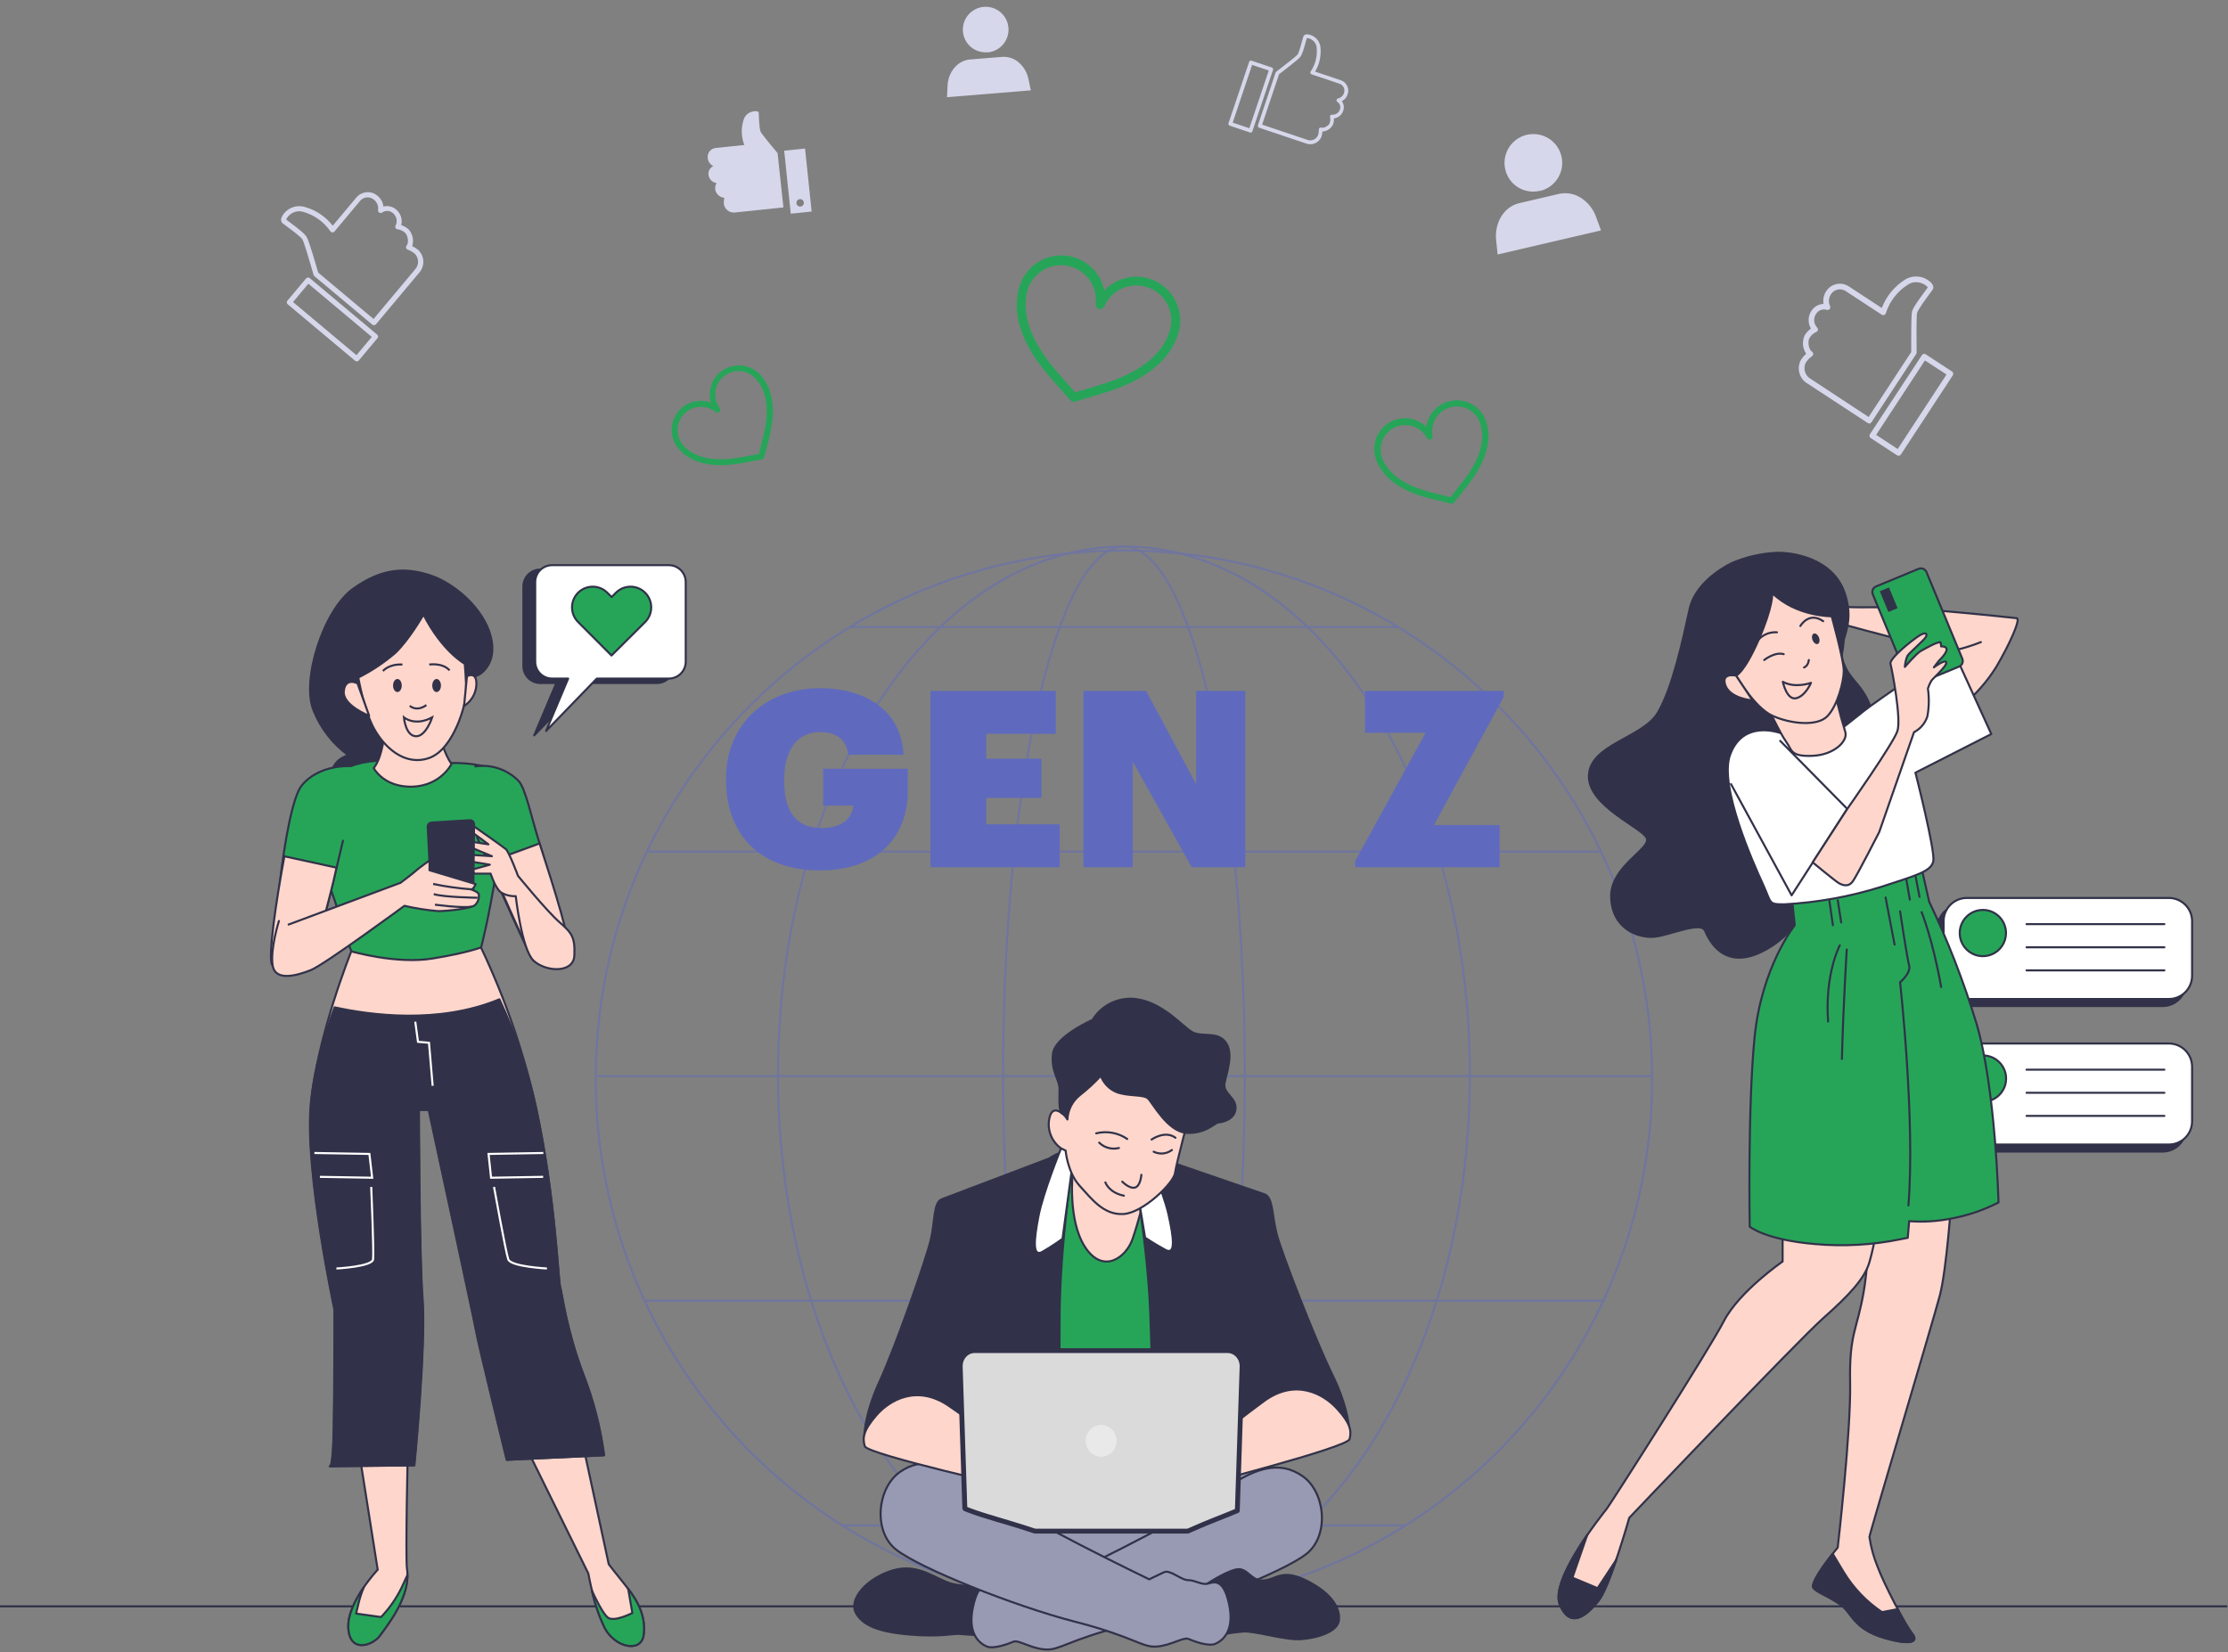 <?xml version="1.0" encoding="UTF-8"?> <svg xmlns="http://www.w3.org/2000/svg" width="1084" height="804" viewBox="0 0 1084 804" fill="none"><rect x="0" y="0" width="1084" height="804" fill="#808080" stroke="none"/><path d="M0 781.672H1083.68" stroke="#313249" stroke-miterlimit="10"></path><g opacity="0.5"><path d="M546.844 781.849C688.774 781.849 803.831 666.792 803.831 524.862C803.831 382.932 688.774 267.875 546.844 267.875C404.914 267.875 289.857 382.932 289.857 524.862C289.857 666.792 404.914 781.849 546.844 781.849Z" stroke="#5F6ABE" stroke-linecap="round" stroke-linejoin="round"></path><path d="M546.844 779.932C639.799 779.932 715.154 664.875 715.154 522.945C715.154 381.015 639.799 265.958 546.844 265.958C453.889 265.958 378.534 381.015 378.534 522.945C378.534 664.875 453.889 779.932 546.844 779.932Z" stroke="#5F6ABE" stroke-linecap="round" stroke-linejoin="round"></path><path d="M546.844 779.932C579.319 779.932 605.645 664.875 605.645 522.945C605.645 381.015 579.319 265.958 546.844 265.958C514.369 265.958 488.043 381.015 488.043 522.945C488.043 664.875 514.369 779.932 546.844 779.932Z" stroke="#5F6ABE" stroke-linecap="round" stroke-linejoin="round"></path><path d="M414.07 305.08H680.086" stroke="#5F6ABE" stroke-linecap="round" stroke-linejoin="round"></path><path d="M315.913 414.387H778.228" stroke="#5F6ABE" stroke-linecap="round" stroke-linejoin="round"></path><path d="M290.917 523.678H803.223" stroke="#5F6ABE" stroke-linecap="round" stroke-linejoin="round"></path><path d="M313.729 632.969H780.41" stroke="#5F6ABE" stroke-linecap="round" stroke-linejoin="round"></path><path d="M410.702 742.275H683.438" stroke="#5F6ABE" stroke-linecap="round" stroke-linejoin="round"></path></g><path d="M1052.23 440.396H953.951C947.707 440.396 942.646 445.458 942.646 451.701V478.256C942.646 484.5 947.707 489.561 953.951 489.561H1052.23C1058.48 489.561 1063.54 484.5 1063.54 478.256V451.701C1063.54 445.458 1058.48 440.396 1052.23 440.396Z" fill="#313249" stroke="#313249" stroke-linecap="round" stroke-linejoin="round"></path><path d="M1055.23 436.966H956.944C950.701 436.966 945.639 442.027 945.639 448.271V474.825C945.639 481.069 950.701 486.13 956.944 486.13H1055.23C1061.47 486.13 1066.53 481.069 1066.53 474.825V448.271C1066.53 442.027 1061.47 436.966 1055.23 436.966Z" fill="white" stroke="#313249" stroke-linecap="round" stroke-linejoin="round"></path><path d="M975.983 454.04C975.983 456.267 975.323 458.444 974.086 460.295C972.849 462.146 971.091 463.589 969.033 464.441C966.976 465.294 964.713 465.517 962.529 465.082C960.345 464.648 958.339 463.575 956.764 462.001C955.19 460.427 954.118 458.421 953.683 456.237C953.249 454.053 953.472 451.789 954.324 449.732C955.176 447.675 956.619 445.917 958.47 444.68C960.322 443.443 962.499 442.782 964.725 442.782C966.204 442.78 967.669 443.07 969.036 443.635C970.403 444.2 971.645 445.029 972.69 446.075C973.736 447.121 974.565 448.363 975.13 449.73C975.695 451.096 975.985 452.561 975.983 454.04Z" fill="#26A559" stroke="#313249" stroke-linecap="round" stroke-linejoin="round"></path><path d="M985.994 449.705H1053.03" stroke="#313249" stroke-linecap="round" stroke-linejoin="round"></path><path d="M985.994 460.963H1053.03" stroke="#313249" stroke-linecap="round" stroke-linejoin="round"></path><path d="M985.994 472.206H1053.03" stroke="#313249" stroke-linecap="round" stroke-linejoin="round"></path><path d="M1052.23 511.204H953.951C947.707 511.204 942.646 516.265 942.646 522.509V549.064C942.646 555.307 947.707 560.369 953.951 560.369H1052.23C1058.48 560.369 1063.54 555.307 1063.54 549.064V522.509C1063.54 516.265 1058.48 511.204 1052.23 511.204Z" fill="#313249" stroke="#313249" stroke-linecap="round" stroke-linejoin="round"></path><path d="M1055.23 507.789H956.944C950.701 507.789 945.639 512.85 945.639 519.094V545.649C945.639 551.892 950.701 556.954 956.944 556.954H1055.23C1061.47 556.954 1066.53 551.892 1066.53 545.649V519.094C1066.53 512.85 1061.47 507.789 1055.23 507.789Z" fill="white" stroke="#313249" stroke-linecap="round" stroke-linejoin="round"></path><path d="M964.788 536.09C970.997 536.09 976.03 531.057 976.03 524.848C976.03 518.639 970.997 513.605 964.788 513.605C958.579 513.605 953.545 518.639 953.545 524.848C953.545 531.057 958.579 536.09 964.788 536.09Z" fill="#26A559" stroke="#313249" stroke-linecap="round" stroke-linejoin="round"></path><path d="M985.994 520.528H1053.03" stroke="#313249" stroke-linecap="round" stroke-linejoin="round"></path><path d="M985.994 531.771H1053.03" stroke="#313249" stroke-linecap="round" stroke-linejoin="round"></path><path d="M985.994 543.014H1053.03" stroke="#313249" stroke-linecap="round" stroke-linejoin="round"></path><path d="M319.648 277.171H262.89C261.808 277.169 260.735 277.38 259.735 277.793C258.734 278.206 257.825 278.812 257.058 279.577C256.292 280.342 255.684 281.25 255.27 282.25C254.855 283.25 254.641 284.321 254.641 285.404V324.121C254.641 326.309 255.511 328.407 257.057 329.954C258.604 331.501 260.702 332.37 262.89 332.37H270.687L259.912 357.833L284.564 332.37H319.602C320.684 332.37 321.756 332.156 322.756 331.742C323.756 331.327 324.664 330.719 325.429 329.953C326.194 329.187 326.8 328.277 327.212 327.277C327.625 326.276 327.837 325.204 327.835 324.121V285.404C327.839 283.227 326.979 281.138 325.444 279.594C323.91 278.051 321.825 277.179 319.648 277.171Z" fill="#313249" stroke="#313249" stroke-linecap="round" stroke-linejoin="round"></path><path d="M325.386 275.02H268.628C267.546 275.017 266.475 275.229 265.475 275.642C264.475 276.055 263.567 276.661 262.802 277.426C262.037 278.191 261.431 279.1 261.018 280.1C260.605 281.099 260.393 282.171 260.395 283.253V321.97C260.393 323.052 260.605 324.123 261.018 325.123C261.431 326.123 262.037 327.031 262.802 327.796C263.567 328.561 264.475 329.167 265.475 329.58C266.475 329.993 267.546 330.205 268.628 330.203H276.425L265.697 355.682L290.365 330.203H325.386C326.469 330.205 327.541 329.994 328.542 329.581C329.543 329.168 330.452 328.562 331.218 327.797C331.984 327.032 332.592 326.124 333.007 325.124C333.422 324.124 333.635 323.052 333.635 321.97V283.253C333.635 282.17 333.422 281.098 333.007 280.098C332.592 279.098 331.984 278.19 331.218 277.425C330.452 276.661 329.543 276.055 328.542 275.642C327.541 275.229 326.469 275.017 325.386 275.02Z" fill="white" stroke="#313249" stroke-linecap="round" stroke-linejoin="round"></path><path d="M313.895 302.666L311.805 304.755L297.522 318.976L281.259 302.666C280.325 301.731 279.584 300.621 279.079 299.4C278.574 298.179 278.315 296.871 278.316 295.55C278.316 294.228 278.577 292.92 279.084 291.7C279.59 290.48 280.332 289.371 281.266 288.437C283.154 286.551 285.714 285.493 288.382 285.494C289.703 285.495 291.012 285.756 292.232 286.262C293.452 286.768 294.561 287.51 295.495 288.445L297.584 290.534L299.658 288.445C300.592 287.51 301.701 286.768 302.921 286.262C304.141 285.756 305.45 285.495 306.771 285.494C308.092 285.493 309.401 285.753 310.621 286.258C311.842 286.763 312.952 287.503 313.887 288.437C314.821 289.371 315.563 290.48 316.069 291.7C316.576 292.92 316.837 294.228 316.837 295.55C316.838 296.871 316.579 298.179 316.074 299.4C315.569 300.621 314.828 301.731 313.895 302.666Z" fill="#26A559" stroke="#313249" stroke-linecap="round" stroke-linejoin="round"></path><path d="M954.34 343.603C961.019 338.237 966.744 331.781 971.273 324.508C977.796 313.396 983.352 301.071 981.172 300.824C978.991 300.578 930.429 295.268 911.808 295.496C893.187 295.723 895.614 294.775 895.614 294.775V303.536C895.614 303.536 919.298 310.059 925.347 311.273C931.396 312.486 949.277 316.81 949.277 316.81L943.228 321.645L954.34 343.603Z" fill="#FFD6CB" stroke="#313249" stroke-linecap="round" stroke-linejoin="round"></path><path d="M949.277 316.81C954.227 315.8 959.075 314.347 963.764 312.468Z" fill="#FFD6CB"></path><path d="M949.277 316.81C954.227 315.8 959.075 314.347 963.764 312.468" stroke="#313249" stroke-linecap="round" stroke-linejoin="round"></path><path d="M842.917 273.879C842.917 273.879 825.282 281.73 822.059 296.407C818.835 311.083 813.886 334.331 806.699 346.694C799.512 359.058 774.046 362.054 773.079 377.034C772.112 392.014 798.887 402.538 801.2 407.829C803.513 413.119 783.224 421.539 783.887 436.879C784.551 452.22 797.275 456.467 804.746 455.841C812.217 455.216 827.501 448.01 829.568 452.902C831.635 457.794 838.707 471.864 856.665 463.35C874.622 454.836 874.944 441.809 883.439 444.748C891.935 447.688 913.779 446.038 911.523 418.618C909.266 391.199 916.756 368.975 912.186 350.695C907.616 332.416 900.43 332.738 896.827 322.252C893.224 311.766 903.369 305.926 897.491 288.613C891.612 271.3 871.36 268.703 864.174 269.025C856.86 269.394 849.666 271.036 842.917 273.879Z" fill="#313249" stroke="#313249" stroke-linecap="round" stroke-linejoin="round"></path><path d="M909.513 581.921C909.513 581.921 909.987 610.08 906.707 628.853C903.426 647.625 899.672 648.896 900.146 672.826C900.62 696.756 894.116 753.055 894.116 753.055C894.116 753.055 880.046 769.951 882.378 772.776C884.71 775.602 894.59 778.465 898.799 784.021C903.009 789.577 906.384 794.355 918.975 797.636C931.566 800.916 933.064 798.11 930.239 794.81C927.413 791.511 916.169 769.951 913.343 761.968C911.516 757.448 910.242 752.724 909.551 747.898C909.551 746.494 940.516 642.923 943.816 630.332C947.115 617.741 949.505 582.926 949.505 582.926L909.513 581.921Z" fill="#FFD6CB" stroke="#313249" stroke-linecap="round" stroke-linejoin="round"></path><path d="M923.242 783.055L915.657 784.496C908.03 779.386 901.621 772.659 896.884 764.794C894.704 761.286 893.092 758.404 891.67 756.053C887.763 761.04 880.615 770.692 882.34 772.777C884.691 775.584 894.552 778.466 898.762 784.022C902.971 789.578 906.346 794.357 918.937 797.637C931.528 800.917 933.026 798.111 930.201 794.812C927.606 791.063 925.28 787.134 923.242 783.055Z" fill="#313249" stroke="#313249" stroke-linecap="round" stroke-linejoin="round"></path><path d="M867.303 597.452V613.873C867.303 613.873 846.179 628.418 838.67 642.962C831.161 657.506 783.679 731.629 781.897 733.981C780.114 736.332 753.794 768.757 758.914 780.855C764.034 792.953 772.055 786.013 777.687 778.959C783.319 771.905 792.686 738.607 792.686 738.607C792.686 738.607 874.338 652.746 887.004 641.502C899.671 630.257 907.18 622.255 909.513 614.291C910.979 609.212 912.082 604.034 912.812 598.798C912.812 598.798 878.547 601.245 867.303 597.452Z" fill="#FFD6CB" stroke="#313249" stroke-linecap="round" stroke-linejoin="round"></path><path d="M765.02 767.714L772.263 746.855C764.678 757.986 755.747 773.403 758.99 780.817C764.148 793.029 772.131 785.975 777.762 778.921C780.284 775.773 783.565 767.335 786.409 758.991L777.288 772.834L765.02 767.714Z" fill="#313249" stroke="#313249" stroke-linecap="round" stroke-linejoin="round"></path><path d="M871.683 435.684L873.219 450.228C873.219 450.228 857.025 470.461 853.65 504.859C850.275 539.256 851.299 596.939 851.299 596.939C851.299 596.939 859.054 603.349 883.004 605.378C896.982 606.639 911.07 605.841 924.816 603.007L928.191 602.344L928.873 594.247C935.855 594.763 942.875 594.31 949.732 592.9C957.599 591.413 965.212 588.801 972.335 585.145C972.335 585.145 970.989 529.49 961.545 497.786C955.384 477.563 947.714 457.831 938.601 438.756L934.562 420.894C934.562 420.894 894.438 433.959 871.683 435.684Z" fill="#26A559" stroke="#313249" stroke-linecap="round" stroke-linejoin="round"></path><path d="M924.455 443.478C924.455 443.478 927.831 466.081 928.855 469.797C929.879 473.514 924.455 477.989 924.455 477.989C924.455 477.989 931.889 544.755 928.513 586.586" stroke="#313249" stroke-linecap="round" stroke-linejoin="round"></path><path d="M917.401 436.746L921.782 459.671" stroke="#313249" stroke-linecap="round" stroke-linejoin="round"></path><path d="M934.941 443.856C934.941 443.856 940.326 457.016 944.422 480.283" stroke="#313249" stroke-linecap="round" stroke-linejoin="round"></path><path d="M895.139 460.013C895.139 460.013 887.725 473.836 889.451 497.103" stroke="#313249" stroke-linecap="round" stroke-linejoin="round"></path><path d="M898.515 462.042C898.515 462.042 896.827 488.684 896.145 515.326" stroke="#313249" stroke-linecap="round" stroke-linejoin="round"></path><path d="M890.076 438.434L891.764 450.228" stroke="#313249" stroke-linecap="round" stroke-linejoin="round"></path><path d="M894.135 438.093L895.803 448.882" stroke="#313249" stroke-linecap="round" stroke-linejoin="round"></path><path d="M927.508 427.967L929.196 437.751" stroke="#313249" stroke-linecap="round" stroke-linejoin="round"></path><path d="M931.907 425.956L933.917 436.404" stroke="#313249" stroke-linecap="round" stroke-linejoin="round"></path><path d="M897.301 353.501C897.301 353.501 901.094 350.619 906.783 346.011C912.471 341.403 950.016 315.918 950.016 315.918L968.846 357.199L931.927 375.99C931.927 375.99 941.597 413.915 940.63 419.016C939.663 424.117 932.173 426.013 915.259 431.569C899.944 436.363 884.087 439.217 868.062 440.064C860.097 440.064 862.013 439.59 857.67 430.166C853.328 420.741 836.167 382.551 841.723 367.325C847.279 352.098 861.406 355.303 865.407 356.44C869.408 357.578 877.05 360.043 877.05 360.043L897.301 353.501Z" fill="white" stroke="#313249" stroke-linecap="round" stroke-linejoin="round"></path><path d="M858.997 341.935C858.997 341.935 865.994 356.801 868.99 360.897C871.987 364.993 870.887 368.217 881.752 367.799C892.617 367.382 899.273 360.366 897.775 356.081C895.056 347.206 892.903 338.168 891.328 329.021C891.328 329.021 890.266 338.256 882.966 343.186C875.665 348.116 858.997 341.935 858.997 341.935Z" fill="#FFD6CB" stroke="#313249" stroke-linecap="round" stroke-linejoin="round"></path><path d="M862.278 288.594C862.278 288.594 862.752 294.946 855.698 311.159C848.644 327.372 844.662 328.775 844.662 328.775C844.662 328.775 853.574 344.286 862.278 348.268C870.982 352.25 884.123 353.672 889.072 348.515C894.021 343.357 897.055 331.828 897.055 326.424C897.055 321.019 891.177 299.876 891.177 299.876C891.177 299.876 874.035 300.104 862.278 288.594Z" fill="#FFD6CB" stroke="#313249" stroke-linecap="round" stroke-linejoin="round"></path><path d="M858.353 321.171C858.353 321.171 863.53 317.037 867.834 318.326" stroke="#313249" stroke-linecap="round" stroke-linejoin="round"></path><path d="M880.064 321.171C880.064 321.171 879.818 324.015 877.732 324.793" stroke="#313249" stroke-linecap="round" stroke-linejoin="round"></path><path d="M881.107 332.282C881.107 332.282 873.522 335.127 867.398 331.771C867.398 331.771 869.294 340.816 873.864 339.773C878.434 338.73 881.107 332.282 881.107 332.282Z" stroke="#313249" stroke-linecap="round" stroke-linejoin="round"></path><path d="M855.698 311.121C856.826 309.927 858.206 308.999 859.738 308.405C861.27 307.812 862.915 307.567 864.553 307.689" stroke="#313249" stroke-linecap="round" stroke-linejoin="round"></path><path d="M875.931 304.617C875.931 304.617 880.065 297.374 887.043 302.285" stroke="#313249" stroke-linecap="round" stroke-linejoin="round"></path><path d="M884.995 310.229C885.525 311.613 885.26 313.017 884.407 313.358C883.553 313.699 882.397 312.827 881.866 311.462C881.335 310.096 881.581 308.655 882.454 308.333C883.326 308.01 884.464 308.826 884.995 310.229Z" fill="#313249"></path><path d="M844.662 328.774C844.662 328.774 837.077 327.106 839.485 333.572C841.893 340.038 852.664 340.815 852.664 340.815L844.662 328.774Z" fill="#FFD6CB" stroke="#313249" stroke-linecap="round" stroke-linejoin="round"></path><path d="M893.509 306.684C893.509 306.684 896.353 303.062 896.865 308.239C897.138 311.703 896.876 315.189 896.088 318.573L893.509 306.684Z" stroke="#313249" stroke-linecap="round" stroke-linejoin="round"></path><path d="M842.197 381.547L871.683 435.684L898.761 393.626L866.127 360.518" fill="white"></path><path d="M842.197 381.547L871.683 435.684L898.761 393.626L866.127 360.518" stroke="#313249" stroke-linecap="round" stroke-linejoin="round"></path><path d="M933.466 276.81L912.771 285.369C911.271 285.989 910.558 287.708 911.179 289.208L928.609 331.35C929.229 332.85 930.948 333.563 932.448 332.943L953.142 324.384C954.642 323.763 955.355 322.044 954.735 320.544L937.305 278.402C936.685 276.902 934.966 276.189 933.466 276.81Z" fill="#26A559" stroke="#313249" stroke-linecap="round" stroke-linejoin="round"></path><path d="M919.062 285.858L914.577 287.713L918.751 297.806L923.237 295.951L919.062 285.858Z" fill="#313249"></path><path d="M898.761 393.626C898.761 393.626 921.232 361.732 923.166 355.702C925.1 349.672 920.511 325.741 919.79 323.068C919.07 320.394 930.656 311.235 933.804 309.301C936.951 307.367 937.918 308.334 936.951 310.021C935.984 311.709 928.968 317.606 928.001 319.218C927.304 320.908 926.894 322.703 926.788 324.528C926.788 324.528 932.362 318.005 934.524 316.791C936.686 315.577 943.474 311.709 944.195 312.676L944.441 314.572C944.441 314.572 947.343 314.345 947.096 316.279C946.85 318.213 943.304 321.588 943.304 321.588L940.895 324.736C940.895 324.736 946.451 320.621 946.925 322.309C947.4 323.997 940.649 329.894 939.682 331.259C938.971 332.452 938.404 333.725 937.994 335.052C938.65 339.548 938.567 344.121 937.748 348.591C936.676 351.923 934.332 354.696 931.225 356.308L914.31 404.89C914.31 404.89 903.673 425.748 901.492 428.82C899.311 431.892 896.41 430.716 894.722 429.787C893.035 428.858 881.923 419.642 881.923 419.642L898.761 393.626Z" fill="#FFD6CB" stroke="#313249" stroke-linecap="round" stroke-linejoin="round"></path><path d="M455.064 714.415C455.064 714.415 507.3 732.615 529.977 733.946C552.653 735.276 601.638 713.528 610.611 712.071C619.585 710.615 620.366 717.92 618.128 724.275C615.89 730.631 548.958 777.061 538.676 780.122C528.393 783.184 468.999 734.853 460.237 726.999C451.475 719.145 450.736 715.407 455.064 714.415Z" fill="#9899B2" stroke="#313249" stroke-linecap="round" stroke-linejoin="round"></path><path d="M479.282 771.086C479.282 771.086 468.324 773.197 460.005 769.608C451.686 766.018 444.275 760.465 432.388 764.836C420.5 769.207 413.068 778.771 416.404 784.852C419.74 790.933 427.447 794.121 442.712 795.409C457.978 796.697 463.826 794.755 467.205 795.114C470.583 795.472 480.528 795.937 480.528 795.937C480.528 795.937 488.108 776.09 479.282 771.086Z" fill="#313249" stroke="#313249" stroke-linecap="round" stroke-linejoin="round"></path><path d="M512.262 769.968C512.262 769.968 574.611 740.408 592.495 727.022C610.379 713.635 622.667 710.595 633.752 718.323C644.837 726.05 646.927 747.101 635.694 756.096C624.462 765.09 577.673 783.417 548.514 790.744C519.356 798.07 515.745 803.138 508.609 802.673C501.472 802.209 495.497 797.796 493.006 798.894C490.514 799.992 483.356 802.589 480.105 801.216C476.853 799.844 470.519 795.368 473.37 782.024C476.22 768.68 481.055 771.277 484.053 771.952C487.051 772.628 490.05 770.221 493.449 770.263C496.848 770.305 502.232 765.09 505.146 766.442C508.06 767.793 512.262 769.968 512.262 769.968Z" fill="#9899B2" stroke="#313249" stroke-linecap="round" stroke-linejoin="round"></path><path d="M587.365 770.663C587.365 770.663 598.808 763.083 603.221 763.611C607.634 764.139 609.239 769.671 615.193 769.059C621.147 768.446 623.934 763.105 636.307 769.481C648.68 775.857 652.164 783.226 651.404 788.653C650.643 794.079 640.847 797.098 632.929 797.647C625.011 798.196 610.358 793.424 604.72 793.931C599.083 794.438 594.163 795.388 594.163 795.388C594.163 795.388 597.901 783.268 594.649 777.927C592.927 774.888 590.408 772.377 587.365 770.663Z" fill="#313249" stroke="#313249" stroke-linecap="round" stroke-linejoin="round"></path><path d="M559.156 768.532C559.156 768.532 496.954 738.634 479.155 725.142C461.356 711.651 449.089 708.547 437.962 716.211C426.834 723.876 424.617 744.926 435.85 753.963C447.083 763 493.724 781.623 522.819 789.097C551.914 796.571 555.546 801.765 562.661 801.259C569.777 800.752 575.794 796.466 578.307 797.564C580.819 798.662 587.914 801.322 591.186 799.95C594.459 798.577 600.814 794.143 598.027 780.799C595.24 767.455 590.405 770.01 587.47 770.664C584.535 771.319 581.474 768.912 578.075 768.933C574.675 768.954 569.333 763.718 566.398 765.048C563.464 766.378 559.156 768.532 559.156 768.532Z" fill="#9899B2" stroke="#313249" stroke-linecap="round" stroke-linejoin="round"></path><path d="M506.244 734.411L575.393 733.376L568.214 565.393C568.214 565.393 552.399 552.049 521.763 558.869C521.763 558.869 518.596 559.206 513.613 593.432C508.63 627.658 506.244 734.411 506.244 734.411Z" fill="#26A559" stroke="#313249" stroke-linecap="round" stroke-linejoin="round"></path><path d="M522.27 563.387C522.27 563.387 515.746 604.855 515.535 640.094C515.323 675.333 515.978 734.432 515.978 734.432L481.351 734.96L477.508 700.037L420.395 700.903C420.395 700.903 419.972 689.564 427.848 672.462C435.723 655.36 450.82 612.245 452.91 603.102C455.001 593.96 454.114 585.092 458.273 583.551C462.433 582.009 510.362 563.788 510.362 563.788C510.362 563.788 520.433 556.736 522.27 563.387Z" fill="#313249" stroke="#313249" stroke-linecap="round" stroke-linejoin="round"></path><path d="M516.232 558.805C516.232 558.805 507.491 580.088 505.21 591.954C502.93 603.82 502.318 611.949 507.195 609.162C512.072 606.375 516.95 602.828 516.95 602.828L522.271 563.344C522.271 563.344 522.777 556.271 516.232 558.805Z" fill="white" stroke="#313249" stroke-linecap="round" stroke-linejoin="round"></path><path d="M480.739 684.433L470.457 607.24" stroke="#313249" stroke-linecap="round" stroke-linejoin="round"></path><path d="M521.996 569.722C521.996 569.722 519.166 593.707 528.034 607.009C536.902 620.311 547.945 611.739 550.985 603.019C554.026 594.298 556.623 583.34 556.623 583.34C556.623 583.34 541.484 592.187 521.996 569.722Z" fill="#FFD6CB" stroke="#313249" stroke-linecap="round" stroke-linejoin="round"></path><path d="M550.626 562.923C550.626 562.923 558.375 604.201 559.663 639.398C560.951 674.595 562.07 733.715 562.07 733.715L589.624 733.314L593.425 698.264L656.598 697.314C656.598 697.314 656.598 685.976 648.3 669.106C640.002 652.236 623.491 609.627 621.147 600.548C618.804 591.469 619.395 582.58 615.193 581.166C610.991 579.751 562.408 563.008 562.408 563.008C562.408 563.008 552.252 556.251 550.626 562.923Z" fill="#313249" stroke="#313249" stroke-linecap="round" stroke-linejoin="round"></path><path d="M556.518 558.192C556.518 558.192 565.892 579.2 568.531 590.982C571.171 602.764 572.036 610.893 567.075 608.253C562.113 605.614 557.13 602.257 557.13 602.257L550.627 562.922C550.627 562.922 549.909 555.869 556.518 558.192Z" fill="white" stroke="#313249" stroke-linecap="round" stroke-linejoin="round"></path><path d="M595.789 682.703L603.728 605.235" stroke="#313249" stroke-linecap="round" stroke-linejoin="round"></path><path d="M650.412 685.363C643.845 678.226 630.248 670.583 614.898 681.858C599.548 693.132 573.704 713.803 573.704 713.803C573.704 713.803 554.575 708.525 553.203 710.298C551.83 712.072 541.822 727.527 541.147 729.977C540.471 732.426 549.592 734.368 553.203 734.326C556.813 734.284 563.76 728.583 563.76 728.583C565.688 729.261 567.774 729.357 569.756 728.857C573.641 728.097 580.968 723.452 580.968 723.452C580.968 723.452 655.479 704.45 656.598 700.332C657.717 696.215 656.957 692.499 650.412 685.363Z" fill="#FFD6CB" stroke="#313249" stroke-linecap="round" stroke-linejoin="round"></path><path d="M426.328 688.74C432.662 681.414 446.027 673.411 461.715 684.159C477.403 694.906 503.943 714.858 503.943 714.858C503.943 714.858 522.946 709.01 524.339 710.636C525.733 712.261 536.226 727.527 537.008 729.955C537.789 732.383 528.562 734.6 525.078 734.663C521.594 734.727 514.416 729.258 514.416 729.258C512.508 729.98 510.431 730.127 508.44 729.68C504.555 729.047 497.081 724.634 497.081 724.634C497.081 724.634 422.021 707.743 420.775 703.795C419.529 699.846 419.994 696.067 426.328 688.74Z" fill="#FFD6CB" stroke="#313249" stroke-linecap="round" stroke-linejoin="round"></path><path d="M516.696 541.851C516.696 541.851 511.839 537.142 510.488 544.532C509.99 547.211 510.266 549.977 511.283 552.504C512.3 555.032 514.016 557.218 516.231 558.805L518.448 559.882C518.448 559.882 519.356 570.545 525.331 577.09C531.307 583.635 536.986 591.279 546.551 590.772C556.116 590.265 571.022 575.675 571.677 570.861C572.331 566.047 578.961 541.302 578.961 541.302C578.961 541.302 578.961 521.391 560.486 512.46C542.011 503.529 527.337 513.706 523.009 520.399C518.68 527.092 516.696 541.851 516.696 541.851Z" fill="#FFD6CB" stroke="#313249" stroke-linecap="round" stroke-linejoin="round"></path><path d="M544.397 558.635C542.708 559.063 540.937 559.049 539.254 558.594C537.572 558.139 536.034 557.259 534.791 556.038" stroke="#313249" stroke-linecap="round" stroke-linejoin="round"></path><path d="M561.289 560.431C562.699 561.138 564.28 561.435 565.851 561.29C567.422 561.144 568.921 560.561 570.178 559.607" stroke="#313249" stroke-linecap="round" stroke-linejoin="round"></path><path d="M533.354 551.499C535.918 550.861 538.588 550.776 541.188 551.249C543.787 551.723 546.256 552.744 548.43 554.244" stroke="#313249" stroke-linecap="round" stroke-linejoin="round"></path><path d="M560.297 554.519C560.297 554.519 566.842 549.853 571.909 553.654" stroke="#313249" stroke-linecap="round" stroke-linejoin="round"></path><path d="M555.314 571.686C555.314 571.686 554.934 577.175 552.21 577.893C549.486 578.611 546.023 575.022 546.023 575.022" stroke="#313249" stroke-linecap="round" stroke-linejoin="round"></path><path d="M537.81 575.38C537.81 575.38 539.478 580.363 546.805 581.841" stroke="#313249" stroke-linecap="round" stroke-linejoin="round"></path><path d="M519.336 544.764C519.434 542.462 520.028 540.207 521.077 538.156C522.127 536.104 523.607 534.303 525.416 532.877C529.053 530.028 532.457 526.893 535.593 523.502C536.268 525.312 537.316 526.96 538.669 528.339C540.022 529.718 541.65 530.796 543.448 531.504C549.381 533.616 556.349 532.412 558.608 534.587C560.867 536.762 568.067 550.655 577.273 551.246C586.478 551.837 591.208 546.263 592.686 546.221C594.164 546.179 600.773 544.996 601.131 539.464C601.49 533.932 594.797 532.201 595.79 527.028C596.782 521.855 600.371 512.586 596.233 507.118C592.095 501.649 584.768 505.006 579.933 502.198C575.098 499.39 564.963 486.954 551.323 486.046C547.409 485.79 543.5 486.611 540.02 488.42C536.54 490.229 533.621 492.957 531.582 496.307C531.582 496.307 513.276 504.309 512.305 512.797C511.333 521.285 515.429 525.297 515.493 529.688C515.556 534.08 514.923 540.372 516.781 541.829C517.82 542.626 518.689 543.624 519.336 544.764Z" fill="#313249" stroke="#313249" stroke-linecap="round" stroke-linejoin="round"></path><path d="M592.855 734.263L476.073 736.016L471.913 663.763L594.839 661.905L592.855 734.263Z" fill="white" stroke="#313249" stroke-linecap="round" stroke-linejoin="round"></path><path fill-rule="evenodd" clip-rule="evenodd" d="M604.291 665.007L601.986 735.116C595.837 737.77 588.64 740.27 579.191 744.506C578.812 744.677 578.409 744.861 578.006 745.062H503.513C491.316 740.951 479.124 737.912 471.287 734.873L469.628 734.222C469.503 734.169 469.42 734.049 469.415 733.914L467.152 665.007C467.01 660.759 470.203 657.234 474.195 657.234H597.241C601.258 657.234 604.427 660.759 604.291 665.007Z" fill="#DADADA"></path><path fill-rule="evenodd" clip-rule="evenodd" d="M603 658.531C601.502 656.954 599.424 656.059 597.248 656.055H474.197C472.018 656.057 469.935 656.952 468.433 658.531C466.768 660.283 465.88 662.632 465.968 665.047L468.231 733.948C468.25 734.555 468.627 735.093 469.191 735.317L469.529 735.453C469.573 735.471 469.618 735.488 469.662 735.506C470.053 735.661 470.452 735.82 470.862 735.974C474.505 737.394 479.178 738.855 484.204 740.345L487.028 741.175L487.128 741.205C492.31 742.748 497.673 744.345 503.135 746.181C503.257 746.223 503.385 746.245 503.514 746.246H577.996C578.168 746.244 578.338 746.203 578.493 746.128C578.613 746.073 578.731 746.019 578.847 745.965C579.133 745.834 579.408 745.707 579.678 745.589L580.258 745.329C584.491 743.442 588.278 741.902 591.71 740.538L596.546 738.628C598.619 737.807 600.594 737.009 602.455 736.205C602.877 736.024 603.157 735.616 603.172 735.157L605.477 665.047L605.482 664.814C605.503 662.479 604.615 660.225 603 658.531ZM474.197 658.395H597.272C598.809 658.408 600.273 659.05 601.324 660.172C602.548 661.461 603.201 663.188 603.137 664.964L600.85 734.321C599.044 735.089 597.125 735.857 595.119 736.652L590.378 738.529C586.892 739.917 583.046 741.49 578.736 743.427C578.579 743.495 578.418 743.567 578.253 743.643L577.753 743.877H503.704C499.403 742.429 495.179 741.139 491.069 739.905L487.733 738.907C481.69 737.112 475.986 735.411 471.738 733.765L470.607 733.32L468.356 664.76C468.336 663.061 468.973 661.416 470.139 660.172C471.191 659.049 472.658 658.407 474.197 658.395Z" fill="#313249"></path><g style="mix-blend-mode:soft-light" opacity="0.4"><path d="M543.283 701.151C543.283 705.427 539.916 708.892 535.763 708.892C531.61 708.892 528.243 705.427 528.243 701.151C528.243 696.877 531.61 693.411 535.763 693.411C539.916 693.411 543.283 696.877 543.283 701.151" fill="white"></path></g><path d="M232.95 328.362C232.95 328.362 242.223 323.565 238.791 309.836C235.358 296.108 220.928 283.744 209.266 279.971C197.605 276.197 186.265 276.178 171.835 286.494C157.404 296.809 146.444 331.112 152.626 345.883C156.115 354.512 161.939 361.998 169.446 367.5C169.446 367.5 160.173 369.909 161.538 378.878C162.904 387.847 171.493 383.675 180.766 379.56C190.039 375.446 189.356 361.357 187.972 351.743C186.587 342.129 185.924 332.534 185.924 332.534C185.924 332.534 193.509 326.694 199.652 321.536C203.207 318.699 206.029 315.051 207.882 310.898L224.019 327.718C224.019 327.718 224.36 332.496 232.95 328.362Z" fill="#313249" stroke="#313249" stroke-linecap="round" stroke-linejoin="round"></path><path d="M174.395 704.536L183.762 763.85C183.762 763.85 168.592 779.911 169.484 792.389C170.375 804.866 181.714 800.334 184.843 795.878C187.972 791.422 200.013 776.915 198.022 763.395C197.206 757.953 198.477 702.299 198.477 702.299L174.395 704.536Z" fill="#FFD6CB" stroke="#313249" stroke-linecap="round" stroke-linejoin="round"></path><path d="M195.575 772.193C192.987 777.599 189.556 782.559 185.412 786.889L173.257 785.201L174.394 780.385C175.028 777.695 175.884 775.063 176.954 772.515C173.048 778.204 169.009 785.789 169.483 792.445C170.374 804.941 181.714 800.39 184.843 795.934C187.744 791.781 198.382 779.038 198.249 766.391C197.472 768.002 196.599 769.899 195.575 772.193Z" fill="#26A559" stroke="#313249" stroke-linecap="round" stroke-linejoin="round"></path><path d="M256.881 706.091L286.253 765.708C286.253 765.708 289.079 782.092 294.161 791.971C299.242 801.85 311.966 804.41 313.123 795.65C314.28 786.889 310.582 779.266 304.647 771.909C298.712 764.551 296.171 761.176 296.171 761.176L283.75 703.55L256.881 706.091Z" fill="#FFD6CB" stroke="#313249" stroke-linecap="round" stroke-linejoin="round"></path><path d="M313.142 795.65C314.222 787.345 310.98 780.082 305.557 773.085L305.765 773.9L307.661 784.917C307.661 784.917 298.901 789.43 295.791 787.174C293.326 785.373 289.401 777.105 287.922 773.9C289.322 780.155 291.394 786.239 294.103 792.047C299.242 801.851 311.966 804.411 313.142 795.65Z" fill="#26A559" stroke="#313249" stroke-linecap="round" stroke-linejoin="round"></path><path d="M170.925 462.919C170.925 462.919 153.859 505.186 151.28 538.18C148.701 571.174 162.885 637.334 162.885 637.334C162.885 637.334 162.885 675.543 162.487 695.605C162.088 715.667 160.59 713.505 160.59 713.505L201.625 713.069C201.625 713.069 207.313 655.177 205.626 632.441C203.938 609.706 203.843 540.114 203.843 540.114H208.736C208.736 540.114 231.035 643.136 231.927 648.484C232.818 653.831 246.66 710.376 246.66 710.376L293.933 708.158C292.169 694.696 288.782 681.497 283.845 668.849C275.369 646.549 273.416 628.858 272.468 626.184C271.52 623.51 270.268 583.177 260.901 539.564C254.949 512.445 245.921 486.094 233.993 461.022C213.306 465.844 191.865 466.488 170.925 462.919Z" fill="#FFD6CB" stroke="#313249" stroke-linecap="round" stroke-linejoin="round"></path><path d="M272.505 626.184C271.614 623.51 270.268 583.234 260.9 539.526C257.002 521.146 250.989 503.278 242.981 486.28C213.229 498.663 179.609 493.865 162.809 490.186C158.011 502.929 152.55 520.659 151.128 538.18C148.454 571.193 162.733 637.334 162.733 637.334C162.733 637.334 162.733 675.543 162.335 695.605C161.936 715.667 160.438 713.505 160.438 713.505L201.473 713.069C201.473 713.069 207.161 655.177 205.474 632.442C203.786 609.706 203.691 540.114 203.691 540.114H208.584C208.584 540.114 230.883 643.136 231.774 648.484C232.666 653.831 246.508 710.376 246.508 710.376L293.781 708.158C292.017 694.696 288.63 681.497 283.693 668.849C275.35 646.549 273.321 628.858 272.505 626.184Z" fill="#313249" stroke="#313249" stroke-linecap="round" stroke-linejoin="round"></path><path d="M152.967 561.067L179.723 561.522L181.069 573.108L155.641 572.672" stroke="white" stroke-miterlimit="10"></path><path d="M180.614 577.583C180.614 577.583 181.96 609.25 181.524 612.815C181.088 616.38 163.681 617.271 163.681 617.271" stroke="white" stroke-miterlimit="10"></path><path d="M264.352 561.067L237.691 561.522L238.923 573.108L264.257 572.672" stroke="white" stroke-miterlimit="10"></path><path d="M240.365 577.583C240.365 577.583 246.053 609.25 247.286 612.815C248.518 616.38 266.096 617.271 266.096 617.271" stroke="white" stroke-miterlimit="10"></path><path d="M202.042 497.164L203.369 506.968L208.717 507.423L210.499 528.376" stroke="white" stroke-miterlimit="10"></path><path d="M186.094 370.174C181.6 370.142 177.126 370.781 172.82 372.07C167.473 373.966 157.006 376.564 152.834 383.618C145.799 395.527 161.917 433.944 164.477 443.255C167.037 452.565 170.924 462.918 170.924 462.918C170.924 462.918 192.712 469.328 210.347 466.445C227.982 463.563 234.087 460.984 234.087 460.984C234.087 460.984 237.69 447.711 241.54 423.477C243.531 410.829 252.177 396.456 250.85 386.576C248.556 369.34 218.614 371.179 215.163 371.501C212.376 371.748 194.437 370.686 186.094 370.174Z" fill="#26A559" stroke="#313249" stroke-linecap="round" stroke-linejoin="round"></path><path d="M187.498 353.544C187.185 357.439 186.551 361.301 185.602 365.092C184.009 371.501 181.809 373.739 181.809 373.739C181.809 373.739 185.905 381.798 197.529 382.727C213.552 383.997 219.658 371.824 219.658 371.824C216.242 366.542 214.25 360.467 213.874 354.189L187.498 353.544Z" fill="#FFD6CB" stroke="#313249" stroke-linecap="round" stroke-linejoin="round"></path><path d="M206.042 299.046C206.042 299.046 198.988 311.39 192.295 317.724C186.809 322.43 180.773 326.454 174.318 329.708C174.318 329.708 177.144 345.921 182.074 354.738C187.004 363.556 196.884 373.056 208.849 368.827C220.814 364.599 226.825 342.394 226.825 336.762C226.825 331.13 226.123 323.014 226.123 323.014C226.123 323.014 215.201 317.022 206.042 299.046Z" fill="#FFD6CB" stroke="#313249" stroke-linecap="round" stroke-linejoin="round"></path><path d="M173.959 332.534C173.959 332.534 167.966 329.368 167.265 336.327C166.563 343.286 179.609 348.311 179.609 348.311L173.959 332.534Z" fill="#FFD6CB" stroke="#313249" stroke-linecap="round" stroke-linejoin="round"></path><path d="M227.186 329.082C227.186 329.082 232.116 326.257 231.775 333.311C231.663 335.369 231.06 337.37 230.018 339.148C228.976 340.926 227.524 342.429 225.783 343.532L227.186 329.082Z" fill="#FFD6CB" stroke="#313249" stroke-linecap="round" stroke-linejoin="round"></path><path d="M195.462 333.596C195.462 335.34 194.514 336.763 193.357 336.763C192.2 336.763 191.233 335.34 191.233 333.596C191.233 331.851 192.181 330.41 193.357 330.41C194.533 330.41 195.462 331.832 195.462 333.596Z" fill="#313249"></path><path d="M214.538 333.596C214.538 335.34 213.59 336.763 212.414 336.763C211.238 336.763 210.309 335.34 210.309 333.596C210.309 331.851 211.257 330.41 212.414 330.41C213.571 330.41 214.538 331.832 214.538 333.596Z" fill="#313249"></path><path d="M199.368 343.456C199.368 343.456 202.535 346.623 207.465 343.096" stroke="#313249" stroke-miterlimit="10"></path><path d="M186.303 326.542C186.303 326.542 189.128 323.015 195.784 323.375" stroke="#313249" stroke-miterlimit="10"></path><path d="M208.849 323.394C208.849 323.394 215.201 322.332 218.728 326.201" stroke="#313249" stroke-miterlimit="10"></path><path d="M210.271 349.088C201.814 353.677 196.524 349.088 196.524 349.088C196.524 349.088 197.225 357.905 202.212 358.266C207.2 358.626 210.271 349.088 210.271 349.088Z" stroke="#313249" stroke-miterlimit="10"></path><path d="M170.508 372.791C170.508 372.791 155.015 371.824 146.672 382.405C138.329 392.985 130.82 467.223 135.636 470.105C140.452 472.987 150.085 469.081 152 466.825C153.916 464.568 166.867 409.122 166.867 409.122" fill="#26A559"></path><path d="M170.508 372.791C170.508 372.791 155.015 371.824 146.672 382.405C138.329 392.985 130.82 467.223 135.636 470.105C140.452 472.987 150.085 469.081 152 466.825C153.916 464.568 166.867 409.122 166.867 409.122" stroke="#313249" stroke-linecap="round" stroke-linejoin="round"></path><path d="M138.366 416.689C134.365 438.022 129.909 468.077 132.678 469.784C137.494 472.666 149.042 470.751 150.957 468.494C152.247 466.996 160.438 437.662 163.738 422.226L138.366 416.689Z" fill="#FFD6CB" stroke="#313249" stroke-linecap="round" stroke-linejoin="round"></path><path d="M231.244 372.943C235.039 372.378 238.914 372.716 242.554 373.928C246.195 375.14 249.498 377.193 252.197 379.921C255.629 383.258 258.493 397.65 262.532 410.431C269.908 433.603 273.719 459.543 270.894 461.781C266.495 465.27 261.83 469.366 259.649 467.47C257.469 465.573 232.097 407.321 232.097 407.321" fill="#26A559"></path><path d="M231.244 372.943C235.039 372.378 238.914 372.716 242.554 373.928C246.195 375.14 249.498 377.193 252.197 379.921C255.629 383.258 258.493 397.65 262.532 410.431C269.908 433.603 273.719 459.543 270.894 461.781C266.495 465.27 261.83 469.366 259.649 467.47C257.469 465.573 232.097 407.321 232.097 407.321" stroke="#313249" stroke-linecap="round" stroke-linejoin="round"></path><path d="M262.531 410.432C269.244 431.063 278.99 461.8 276.393 463.848C271.993 467.337 261.83 469.385 259.649 467.394C258.17 466.067 244.309 433.983 237.691 419.552L262.531 410.432Z" fill="#FFD6CB" stroke="#313249" stroke-linecap="round" stroke-linejoin="round"></path><path d="M252.026 426.208C252.026 426.208 247.703 414.584 246.11 413.2C244.517 411.815 230.144 401.822 230.144 401.822L229.954 405.179L237.634 410.867L230.049 409.692L230.257 412.839L239.321 416.632L229.84 416.044V419.381L238.316 420.766L229.84 423.136L230.712 425.127H238.715C238.715 425.127 240.876 432.029 243.645 434.191C245.822 435.55 248.363 436.212 250.926 436.087C250.926 436.087 253.809 461.895 259.535 467.413C265.262 472.931 279.047 473.86 279.446 464.986C279.844 456.111 278.251 454.006 272.145 448.697C266.039 443.388 252.026 426.208 252.026 426.208Z" fill="#FFD6CB" stroke="#313249" stroke-linecap="round" stroke-linejoin="round"></path><path d="M230.2 439.425H209.987L208.09 402.373C208.064 401.843 208.249 401.324 208.605 400.929C208.96 400.535 209.457 400.297 209.987 400.268L228.532 399.13C228.807 399.115 229.082 399.156 229.34 399.251C229.599 399.346 229.835 399.493 230.034 399.684C230.233 399.874 230.391 400.103 230.498 400.357C230.605 400.611 230.658 400.884 230.655 401.159L230.2 439.425Z" fill="#313249" stroke="#313249" stroke-linecap="round" stroke-linejoin="round"></path><path d="M140.433 449.892L194.874 429.583C194.874 429.583 201.283 424.767 202.25 423.8C203.217 422.832 208.982 418.68 208.982 418.68V423.477L231.414 430.209C231.414 430.209 230.466 432.788 229.177 432.788C229.177 432.788 232.969 434.058 232.969 435.348C233.074 436.29 232.956 437.243 232.627 438.132C232.298 439.021 231.766 439.821 231.073 440.467C229.177 442.079 217.932 443.369 213.135 443.369C207.626 442.898 202.157 442.037 196.77 440.79C196.77 440.79 157.727 469.499 151.261 472.058C144.795 474.618 133.948 477.842 132.659 469.821C131.369 461.8 135.712 448.166 135.712 448.166" fill="#FFD6CB"></path><path d="M140.433 449.892L194.874 429.583C194.874 429.583 201.283 424.767 202.25 423.8C203.217 422.832 208.982 418.68 208.982 418.68V423.477L231.414 430.209C231.414 430.209 230.466 432.788 229.177 432.788C229.177 432.788 232.969 434.058 232.969 435.348C233.074 436.29 232.956 437.243 232.627 438.132C232.298 439.021 231.766 439.821 231.073 440.467C229.177 442.079 217.932 443.369 213.135 443.369C207.626 442.898 202.157 442.037 196.77 440.79C196.77 440.79 157.727 469.499 151.261 472.058C144.795 474.618 133.948 477.842 132.659 469.821C131.369 461.8 135.712 448.166 135.712 448.166" stroke="#313249" stroke-linecap="round" stroke-linejoin="round"></path><path d="M229.177 432.749C222.983 432.284 216.827 431.416 210.746 430.151" stroke="#313249" stroke-miterlimit="10"></path><path d="M232.324 436.864C232.324 436.864 215.96 436.656 211.03 435.082" stroke="#313249" stroke-miterlimit="10"></path><path d="M211.618 440.221C211.618 440.221 224.228 441.984 229.556 441.207" stroke="#313249" stroke-miterlimit="10"></path><path d="M922.944 221.53L910.176 213.18C910.027 213.081 909.899 212.954 909.798 212.806C909.698 212.657 909.628 212.491 909.593 212.316C909.527 211.965 909.596 211.603 909.785 211.301L935.087 172.8C935.183 172.652 935.307 172.524 935.453 172.425C935.598 172.325 935.762 172.255 935.935 172.22C936.108 172.185 936.286 172.184 936.459 172.218C936.632 172.253 936.796 172.321 936.943 172.42L949.711 180.77C950.007 180.975 950.215 181.283 950.295 181.634C950.36 181.985 950.291 182.347 950.102 182.649L924.851 221.169C924.676 221.435 924.413 221.63 924.108 221.72C923.804 221.81 923.477 221.79 923.186 221.661L922.944 221.53ZM936.545 175.397L912.812 211.62L923.304 218.5L947.05 182.243L936.545 175.397ZM908.843 205.928L879.568 186.75C877.58 185.636 876.115 183.778 875.494 181.585C874.874 179.392 875.149 177.042 876.259 175.052C876.966 173.97 877.812 172.986 878.775 172.125C877.875 170.807 877.338 169.276 877.218 167.685C877.099 166.094 877.401 164.499 878.094 163.062C878.876 161.826 879.892 160.755 881.085 159.908C880.322 158.62 879.93 157.146 879.952 155.649C879.975 154.152 880.411 152.69 881.212 151.426C881.837 150.379 882.716 149.507 883.767 148.889C884.817 148.271 886.007 147.928 887.225 147.89C886.834 145.737 887.298 143.516 888.519 141.699C889.634 139.958 891.387 138.723 893.403 138.26C895.418 137.798 897.534 138.143 899.297 139.224L915.558 149.879C917.684 144.274 921.55 139.497 926.589 136.249C928.53 134.971 930.844 134.386 933.159 134.589C935.473 134.791 937.651 135.769 939.34 137.363C941.149 139.142 940.627 140.459 940.307 140.939C939.988 141.42 939.506 142.071 938.787 143.04C937.067 145.358 933.036 150.777 932.714 152.383C932.393 153.99 932.401 164.818 932.499 171.638C932.482 171.909 932.383 172.17 932.215 172.384L910.529 205.482C910.354 205.748 910.091 205.943 909.786 206.033C909.482 206.123 909.155 206.103 908.864 205.974L908.843 205.928ZM930.184 151.884C930.584 149.919 933.494 145.86 936.725 141.516C937.227 140.813 937.659 140.24 937.946 139.844C937.13 138.876 936.054 138.162 934.845 137.786C933.753 137.369 932.576 137.222 931.414 137.357C930.253 137.493 929.141 137.906 928.174 138.563C923.105 141.794 919.333 146.703 917.518 152.434C917.451 152.628 917.343 152.806 917.199 152.953C917.056 153.1 916.881 153.213 916.688 153.284C916.492 153.35 916.283 153.37 916.078 153.342C915.873 153.314 915.677 153.24 915.506 153.124L897.813 141.534C896.653 140.835 895.264 140.623 893.948 140.943C892.632 141.264 891.496 142.091 890.786 143.244C890.237 144.075 889.91 145.033 889.837 146.026C889.765 147.019 889.948 148.014 890.371 148.916C890.488 149.158 890.529 149.429 890.49 149.695C890.451 149.96 890.333 150.208 890.152 150.406C889.979 150.608 889.747 150.752 889.489 150.817C889.231 150.882 888.96 150.865 888.711 150.77C887.729 150.477 886.675 150.528 885.726 150.914C884.776 151.301 883.987 152.001 883.488 152.897C882.85 153.891 882.563 155.071 882.674 156.248C882.785 157.425 883.288 158.531 884.101 159.388C884.266 159.549 884.386 159.75 884.448 159.972C884.51 160.193 884.513 160.427 884.455 160.65C884.396 160.876 884.281 161.083 884.121 161.253C883.961 161.423 883.762 161.55 883.54 161.623C882.196 162.224 881.084 163.245 880.37 164.533C879.478 165.903 879.805 169.934 881.577 171.096C881.765 171.216 881.919 171.382 882.024 171.579C882.129 171.776 882.182 171.996 882.178 172.219C882.176 172.442 882.12 172.661 882.015 172.858C881.909 173.055 881.757 173.223 881.573 173.348C880.386 174.195 879.368 175.257 878.571 176.478C877.876 177.864 877.744 179.465 878.205 180.946C878.666 182.426 879.682 183.67 881.041 184.417L909.156 202.918L929.887 171.302C929.924 168.303 929.743 154.262 930.229 151.921L930.184 151.884Z" fill="#D6D7EA"></path><path d="M174.414 175.556C174.187 175.749 173.901 175.856 173.604 175.859C173.307 175.862 173.018 175.76 172.788 175.573L140 148.086C139.87 147.988 139.762 147.865 139.681 147.725C139.6 147.585 139.548 147.429 139.528 147.268C139.512 147.104 139.53 146.938 139.579 146.78C139.628 146.622 139.708 146.475 139.814 146.348L148.916 135.496C149.021 135.368 149.15 135.263 149.297 135.185C149.443 135.108 149.603 135.06 149.768 135.045C149.932 135.03 150.098 135.047 150.256 135.097C150.414 135.146 150.561 135.226 150.687 135.333L183.467 162.803C183.724 163.012 183.896 163.309 183.948 163.637C183.963 163.801 183.946 163.967 183.897 164.125C183.847 164.283 183.767 164.43 183.661 164.557L174.56 175.409L174.414 175.556ZM142.569 146.98L173.438 172.849L180.875 163.943L150.022 138.065L142.569 146.98ZM182.711 157.936C182.488 158.129 182.202 158.236 181.907 158.238C181.612 158.239 181.325 158.134 181.101 157.943L152.94 134.368C152.748 134.199 152.617 133.973 152.567 133.723C150.826 127.621 147.967 118.056 147.224 116.66C146.481 115.265 141.47 111.596 139.326 110.025C138.44 109.362 137.742 108.843 137.416 108.57C137.091 108.296 136.178 107.188 137.324 105.143C138.393 103.267 140.066 101.81 142.07 101.007C144.073 100.204 146.29 100.104 148.358 100.722C153.725 102.231 158.466 105.426 161.879 109.835L173.485 95.985C174.755 94.539 176.547 93.656 178.467 93.53C180.387 93.404 182.279 94.045 183.727 95.313C185.31 96.607 186.319 98.472 186.536 100.505C187.629 100.219 188.775 100.209 189.873 100.475C190.971 100.741 191.985 101.276 192.826 102.031C193.879 102.938 194.661 104.119 195.085 105.443C195.509 106.767 195.559 108.183 195.228 109.533C196.512 109.974 197.701 110.653 198.732 111.535C199.733 112.627 200.428 113.963 200.748 115.409C201.067 116.855 201 118.36 200.553 119.772C201.625 120.276 202.629 120.916 203.538 121.675C205.054 123.143 205.927 125.152 205.967 127.262C206.007 129.372 205.21 131.412 203.751 132.937L182.877 157.86L182.711 157.936ZM154.821 132.652L181.751 155.219L201.82 131.263C202.828 130.233 203.399 128.852 203.411 127.41C203.423 125.968 202.876 124.578 201.885 123.531C200.872 122.655 199.709 121.97 198.452 121.508C198.254 121.449 198.074 121.342 197.928 121.196C197.781 121.05 197.673 120.87 197.613 120.672C197.55 120.475 197.538 120.265 197.578 120.062C197.619 119.859 197.71 119.669 197.845 119.511C199.081 118.022 198.315 114.334 197.157 113.346C196.166 112.407 194.907 111.801 193.555 111.61C193.34 111.605 193.13 111.545 192.944 111.436C192.759 111.326 192.605 111.17 192.497 110.984C192.39 110.797 192.332 110.586 192.329 110.371C192.327 110.156 192.38 109.943 192.484 109.755C192.974 108.773 193.123 107.657 192.909 106.581C192.694 105.506 192.127 104.532 191.298 103.814C190.587 103.132 189.66 102.719 188.676 102.648C187.693 102.576 186.716 102.85 185.914 103.422C185.713 103.568 185.474 103.651 185.226 103.662C184.979 103.672 184.734 103.608 184.522 103.479C184.31 103.35 184.142 103.16 184.038 102.935C183.934 102.71 183.899 102.459 183.938 102.215C184.071 101.294 183.966 100.355 183.634 99.486C183.301 98.618 182.751 97.849 182.037 97.253C181.094 96.415 179.858 95.984 178.598 96.052C177.338 96.12 176.156 96.682 175.308 97.616L162.732 112.655C162.612 112.803 162.46 112.92 162.286 112.999C162.113 113.077 161.924 113.113 161.734 113.105C161.542 113.095 161.355 113.043 161.187 112.952C161.018 112.861 160.872 112.733 160.759 112.578C157.602 107.967 152.927 104.612 147.549 103.097C146.512 102.781 145.415 102.716 144.348 102.909C143.282 103.101 142.277 103.546 141.417 104.205C140.453 104.854 139.7 105.77 139.249 106.841C139.599 107.121 140.143 107.519 140.801 108.041C144.827 111.021 148.511 113.842 149.32 115.534C150.434 117.428 154.042 129.958 154.821 132.652Z" fill="#D6D7EA"></path><path d="M598.154 61.082C597.961 60.978 597.811 60.81 597.729 60.607C597.647 60.405 597.639 60.179 597.706 59.971L607.748 30.115C607.781 30 607.836 29.893 607.911 29.8C607.985 29.706 608.077 29.629 608.182 29.572C608.291 29.517 608.41 29.485 608.531 29.476C608.652 29.467 608.774 29.483 608.89 29.521L618.773 32.848C618.889 32.886 618.996 32.946 619.088 33.026C619.181 33.105 619.256 33.202 619.311 33.311C619.365 33.42 619.398 33.538 619.406 33.66C619.415 33.781 619.399 33.903 619.361 34.019L609.327 63.864C609.253 64.097 609.095 64.294 608.884 64.418C608.776 64.473 608.657 64.505 608.536 64.514C608.414 64.523 608.292 64.507 608.177 64.469L598.294 61.142L598.154 61.082ZM609.196 31.579L599.748 59.686L607.85 62.394L617.309 34.296L609.196 31.579ZM612.461 62.04C612.268 61.939 612.118 61.772 612.038 61.57C611.958 61.368 611.953 61.143 612.024 60.938L620.627 35.304C620.691 35.127 620.811 34.977 620.969 34.876C624.685 32.044 630.474 27.516 631.232 26.632C631.989 25.749 633.159 21.328 633.661 19.436C633.877 18.651 634.046 18.033 634.146 17.737C634.246 17.44 634.761 16.517 636.471 16.754C638.043 16.983 639.491 17.739 640.58 18.897C641.668 20.055 642.331 21.548 642.463 23.131C642.869 27.216 641.951 31.323 639.845 34.847L652.455 39.086C653.787 39.568 654.874 40.56 655.475 41.842C656.077 43.125 656.145 44.594 655.665 45.927C655.203 47.359 654.195 48.552 652.859 49.246C653.349 49.919 653.664 50.702 653.776 51.526C653.888 52.35 653.794 53.189 653.502 53.968C653.163 54.934 652.563 55.787 651.769 56.433C650.975 57.079 650.018 57.493 649.004 57.629C649.046 58.627 648.9 59.624 648.571 60.568C648.092 61.547 647.362 62.383 646.457 62.99C645.551 63.597 644.501 63.955 643.413 64.027C643.356 64.898 643.186 65.757 642.91 66.585C642.31 68.018 641.168 69.156 639.732 69.749C638.296 70.343 636.684 70.344 635.247 69.753L612.557 62.134L612.461 62.04ZM622.308 36.133L614.065 60.652L635.876 67.981C636.853 68.395 637.953 68.416 638.944 68.037C639.936 67.658 640.742 66.91 641.194 65.95C641.522 65.02 641.68 64.039 641.659 63.054C641.647 62.902 641.672 62.749 641.733 62.61C641.793 62.47 641.888 62.348 642.007 62.254C642.125 62.157 642.266 62.093 642.416 62.066C642.566 62.039 642.721 62.051 642.865 62.101C644.218 62.549 646.541 61.033 646.907 59.975C647.285 59.043 647.363 58.017 647.13 57.039C647.076 56.891 647.061 56.73 647.086 56.574C647.111 56.417 647.177 56.27 647.276 56.146C647.375 56.022 647.504 55.926 647.651 55.866C647.798 55.807 647.958 55.786 648.115 55.807C648.919 55.879 649.725 55.682 650.404 55.246C651.084 54.81 651.599 54.16 651.869 53.399C652.146 52.728 652.18 51.982 651.965 51.289C651.75 50.596 651.3 49.999 650.693 49.603C650.539 49.505 650.417 49.363 650.344 49.196C650.271 49.029 650.248 48.844 650.28 48.664C650.312 48.484 650.396 48.318 650.523 48.186C650.649 48.054 650.812 47.963 650.99 47.924C651.657 47.768 652.273 47.444 652.779 46.983C653.285 46.522 653.665 45.939 653.882 45.289C654.202 44.418 654.166 43.455 653.782 42.609C653.397 41.764 652.694 41.104 651.826 40.773L638.14 36.188C638.007 36.146 637.885 36.073 637.785 35.975C637.685 35.878 637.609 35.758 637.564 35.625C637.519 35.491 637.505 35.349 637.522 35.209C637.539 35.069 637.588 34.934 637.663 34.815C639.977 31.414 641.023 27.308 640.617 23.214C640.556 22.419 640.306 21.649 639.887 20.97C639.469 20.29 638.894 19.721 638.211 19.308C637.508 18.821 636.678 18.551 635.823 18.529C635.725 18.844 635.598 19.324 635.417 19.915C634.455 23.476 633.509 26.758 632.566 27.767C631.567 29.039 623.946 34.875 622.308 36.133Z" fill="#D6D7EA"></path><path d="M378.311 74.495C378.311 74.495 370.965 65.801 370.12 64.192C369.275 62.584 369.268 55.963 369.13 54.743C368.991 53.523 363.184 53.668 361.802 58.282C360.478 62.287 360.603 66.63 362.156 70.552L348.073 72.015C347.502 72.093 346.952 72.284 346.455 72.576C345.958 72.868 345.524 73.256 345.178 73.717C344.832 74.178 344.581 74.703 344.439 75.262C344.297 75.821 344.268 76.403 344.353 76.973C344.435 77.799 344.728 78.59 345.205 79.269C345.682 79.949 346.326 80.494 347.075 80.852C346.26 81.201 345.586 81.814 345.16 82.591C344.735 83.369 344.583 84.267 344.729 85.141C344.843 86.133 345.286 87.057 345.988 87.766C346.69 88.474 347.61 88.927 348.6 89.05C348.037 90.106 347.838 91.319 348.034 92.5C348.271 93.513 348.827 94.424 349.62 95.098C350.413 95.773 351.401 96.175 352.44 96.246C352.17 97.302 352.093 98.397 352.211 99.481C352.461 100.736 353.19 101.844 354.244 102.571C355.297 103.297 356.592 103.584 357.854 103.372L381.168 100.939L378.311 74.495Z" fill="#D6D7EA"></path><path d="M384.726 103.979L394.896 102.93L391.681 72.269L381.536 73.325L384.726 103.979ZM387.718 99.611C387.538 99.3 387.455 98.942 387.478 98.584C387.502 98.226 387.631 97.882 387.849 97.598C388.068 97.313 388.366 97.099 388.706 96.984C389.046 96.868 389.413 96.856 389.76 96.949C390.107 97.042 390.418 97.236 390.655 97.506C390.892 97.776 391.043 98.11 391.09 98.466C391.137 98.822 391.077 99.184 390.918 99.506C390.759 99.828 390.509 100.096 390.198 100.275C389.792 100.51 389.31 100.579 388.855 100.467C388.399 100.354 388.004 100.07 387.754 99.674L387.718 99.611Z" fill="#D6D7EA"></path><path d="M769.151 96.261C767.584 95.254 765.834 94.568 764.001 94.241C762.167 93.914 760.288 93.953 758.47 94.356L739.176 98.849C731.788 100.578 727.005 108.308 727.934 116.997L728.653 123.835L778.952 112.112L776.561 105.61C775.201 101.756 772.593 98.466 769.151 96.261ZM749.241 92.933C752.402 92.192 755.208 90.377 757.181 87.799C759.155 85.221 760.173 82.038 760.062 78.793C759.952 75.548 758.72 72.442 756.577 70.003C754.433 67.565 751.51 65.945 748.306 65.419C745.102 64.894 741.815 65.496 739.005 67.123C736.195 68.749 734.036 71.299 732.895 74.339C731.755 77.379 731.703 80.72 732.75 83.794C733.797 86.867 735.877 89.483 738.635 91.195C741.799 93.118 745.594 93.714 749.196 92.855L749.241 92.933Z" fill="#D6D7EA"></path><path d="M495.695 30.412C494.585 29.442 493.295 28.7 491.897 28.23C490.5 27.761 489.023 27.573 487.553 27.676L471.921 28.947C465.935 29.44 461.289 34.936 461.004 41.848L460.771 47.287L501.523 43.967L500.408 38.596C499.792 35.42 498.133 32.539 495.695 30.412ZM480.492 25.487C483.054 25.275 485.462 24.181 487.308 22.392C489.153 20.602 490.321 18.229 490.613 15.675C490.905 13.121 490.302 10.545 488.907 8.386C487.513 6.227 485.413 4.618 482.965 3.833C480.517 3.049 477.873 3.137 475.483 4.083C473.094 5.03 471.106 6.775 469.858 9.023C468.611 11.27 468.182 13.881 468.643 16.409C469.105 18.938 470.429 21.228 472.39 22.89C474.643 24.765 477.546 25.674 480.466 25.42L480.492 25.487Z" fill="#D6D7EA"></path><path d="M707.314 244.714C707.132 244.88 706.912 244.999 706.673 245.06C706.434 245.121 706.184 245.123 705.944 245.065L697.607 243.044C691.202 241.5 674.19 237.38 669.396 223.23C668.337 220.057 668.37 216.621 669.491 213.469C670.611 210.318 672.754 207.632 675.578 205.84C678.403 204.048 681.745 203.252 685.074 203.58C688.403 203.909 691.526 205.342 693.946 207.651C694.429 204.327 696.013 201.262 698.443 198.945C700.874 196.627 704.012 195.192 707.355 194.867C710.697 194.543 714.052 195.349 716.883 197.156C719.714 198.963 721.858 201.666 722.971 204.835C727.813 218.959 716.913 232.652 712.83 237.819L707.482 244.533L707.314 244.714ZM698.358 240.095L705.698 241.915L710.433 235.953C714.244 231.153 724.387 218.4 720.07 205.839C719.563 204.359 718.769 202.993 717.734 201.819C716.699 200.646 715.442 199.688 714.037 199C712.631 198.313 711.104 197.909 709.542 197.812C707.981 197.714 706.415 197.926 704.935 198.434C702.183 199.371 699.865 201.274 698.411 203.791C696.957 206.308 696.465 209.267 697.028 212.119C697.108 212.476 697.052 212.849 696.871 213.167C696.69 213.485 696.397 213.723 696.049 213.837C695.701 213.958 695.321 213.948 694.979 213.81C694.638 213.672 694.357 213.415 694.19 213.086C692.77 210.495 690.441 208.52 687.652 207.543C684.863 206.566 681.811 206.657 679.084 207.796C676.357 208.936 674.148 211.044 672.884 213.715C671.619 216.386 671.387 219.43 672.233 222.262C676.541 234.807 692.381 238.639 698.358 240.095Z" fill="#26A559"></path><path d="M522.678 195.502C522.33 195.547 521.976 195.506 521.648 195.383C521.32 195.26 521.027 195.058 520.794 194.795L512.719 185.643C506.507 178.624 490.024 159.955 495.965 139.545C497.315 134.982 500.154 131.002 504.029 128.24C507.904 125.478 512.593 124.092 517.347 124.303C522.101 124.515 526.647 126.312 530.262 129.407C533.876 132.503 536.351 136.719 537.291 141.384C540.563 137.902 544.908 135.617 549.632 134.896C554.355 134.174 559.184 135.057 563.347 137.403C567.509 139.748 570.765 143.422 572.594 147.837C574.423 152.251 574.719 157.151 573.436 161.753C567.572 182.17 543.701 189.258 534.73 191.956L523.021 195.428L522.678 195.502ZM515.997 182.816L523.074 190.921L533.454 187.827C541.811 185.334 564.033 178.727 569.235 160.56C569.85 158.421 570.037 156.181 569.786 153.969C569.535 151.757 568.85 149.616 567.771 147.668C566.693 145.721 565.241 144.005 563.499 142.619C561.756 141.233 559.758 140.204 557.618 139.59C553.646 138.44 549.391 138.771 545.644 140.521C541.897 142.271 538.913 145.322 537.245 149.107C537.047 149.587 536.677 149.977 536.207 150.2C535.737 150.423 535.201 150.463 534.703 150.313C534.199 150.169 533.763 149.849 533.477 149.409C533.191 148.97 533.074 148.441 533.147 147.922C533.603 143.742 532.496 139.542 530.039 136.129C527.582 132.717 523.949 130.335 519.841 129.442C515.732 128.549 511.438 129.207 507.786 131.292C504.134 133.376 501.383 136.738 500.063 140.73C494.863 158.87 510.213 176.248 515.997 182.816Z" fill="#26A559"></path><path d="M370.828 223.459L370.677 223.546L362.701 225.047C356.636 226.166 340.325 229.274 330.678 218.988C328.475 216.664 327.122 213.663 326.841 210.474C326.56 207.284 327.367 204.093 329.13 201.42C330.893 198.747 333.509 196.749 336.552 195.752C339.594 194.754 342.885 194.816 345.889 195.927C345.003 192.876 345.169 189.616 346.359 186.671C347.549 183.726 349.694 181.266 352.45 179.687C355.206 178.107 358.413 177.499 361.556 177.961C364.699 178.423 367.595 179.928 369.78 182.234C379.452 192.506 375.389 208.544 373.857 214.58L371.868 222.44C371.799 222.686 371.667 222.91 371.485 223.089C371.302 223.268 371.076 223.395 370.828 223.459ZM337.395 198.565C335.597 199.164 333.979 200.205 332.688 201.593C331.398 202.981 330.477 204.67 330.011 206.507C329.544 208.343 329.546 210.268 330.018 212.103C330.489 213.938 331.414 215.626 332.708 217.01C341.328 226.128 356.463 223.28 362.153 222.209L369.222 220.88L370.977 213.893C372.41 208.267 376.188 193.333 367.593 184.201C365.632 182.085 362.935 180.799 360.056 180.607C357.177 180.414 354.333 181.33 352.108 183.166C349.882 185.002 348.443 187.62 348.084 190.483C347.726 193.346 348.476 196.238 350.181 198.566C350.376 198.848 350.465 199.191 350.432 199.532C350.399 199.874 350.246 200.193 350 200.432C349.745 200.667 349.414 200.804 349.067 200.816C348.721 200.828 348.381 200.716 348.11 200.5C346.632 199.301 344.874 198.494 343.001 198.156C341.128 197.818 339.199 197.958 337.395 198.565Z" fill="#26A559"></path><path d="M398.84 423.56C369.2 423.56 353.24 405.44 353.24 379.64V378.68C353.24 352.4 372.8 334.88 398.84 334.88C419.72 334.88 438.2 344.36 439.64 367.28H412.76C411.8 360.2 407.36 356.24 398.96 356.24C388.16 356.24 381.56 364.64 381.56 379.16V380.12C381.56 392.72 385.76 402.92 399.68 402.92C410.48 402.92 414.56 397.64 415.16 392H400.52V374.12H441.68V385.16C441.68 406.52 427.64 423.56 398.84 423.56ZM452.722 422V336.2H513.682V357.08H479.842V369.2H506.722V388.28H479.842V401.12H515.602V422H452.722ZM527.136 422V336.2H557.616L581.976 381.56V336.2H605.856V422H579.816L551.136 370.64V422H527.136ZM659.286 422V419.12L693.606 356.6H664.086V336.2H731.646V339.08L697.686 401.48H729.606V422H659.286Z" fill="#5F6ABE"></path></svg> 